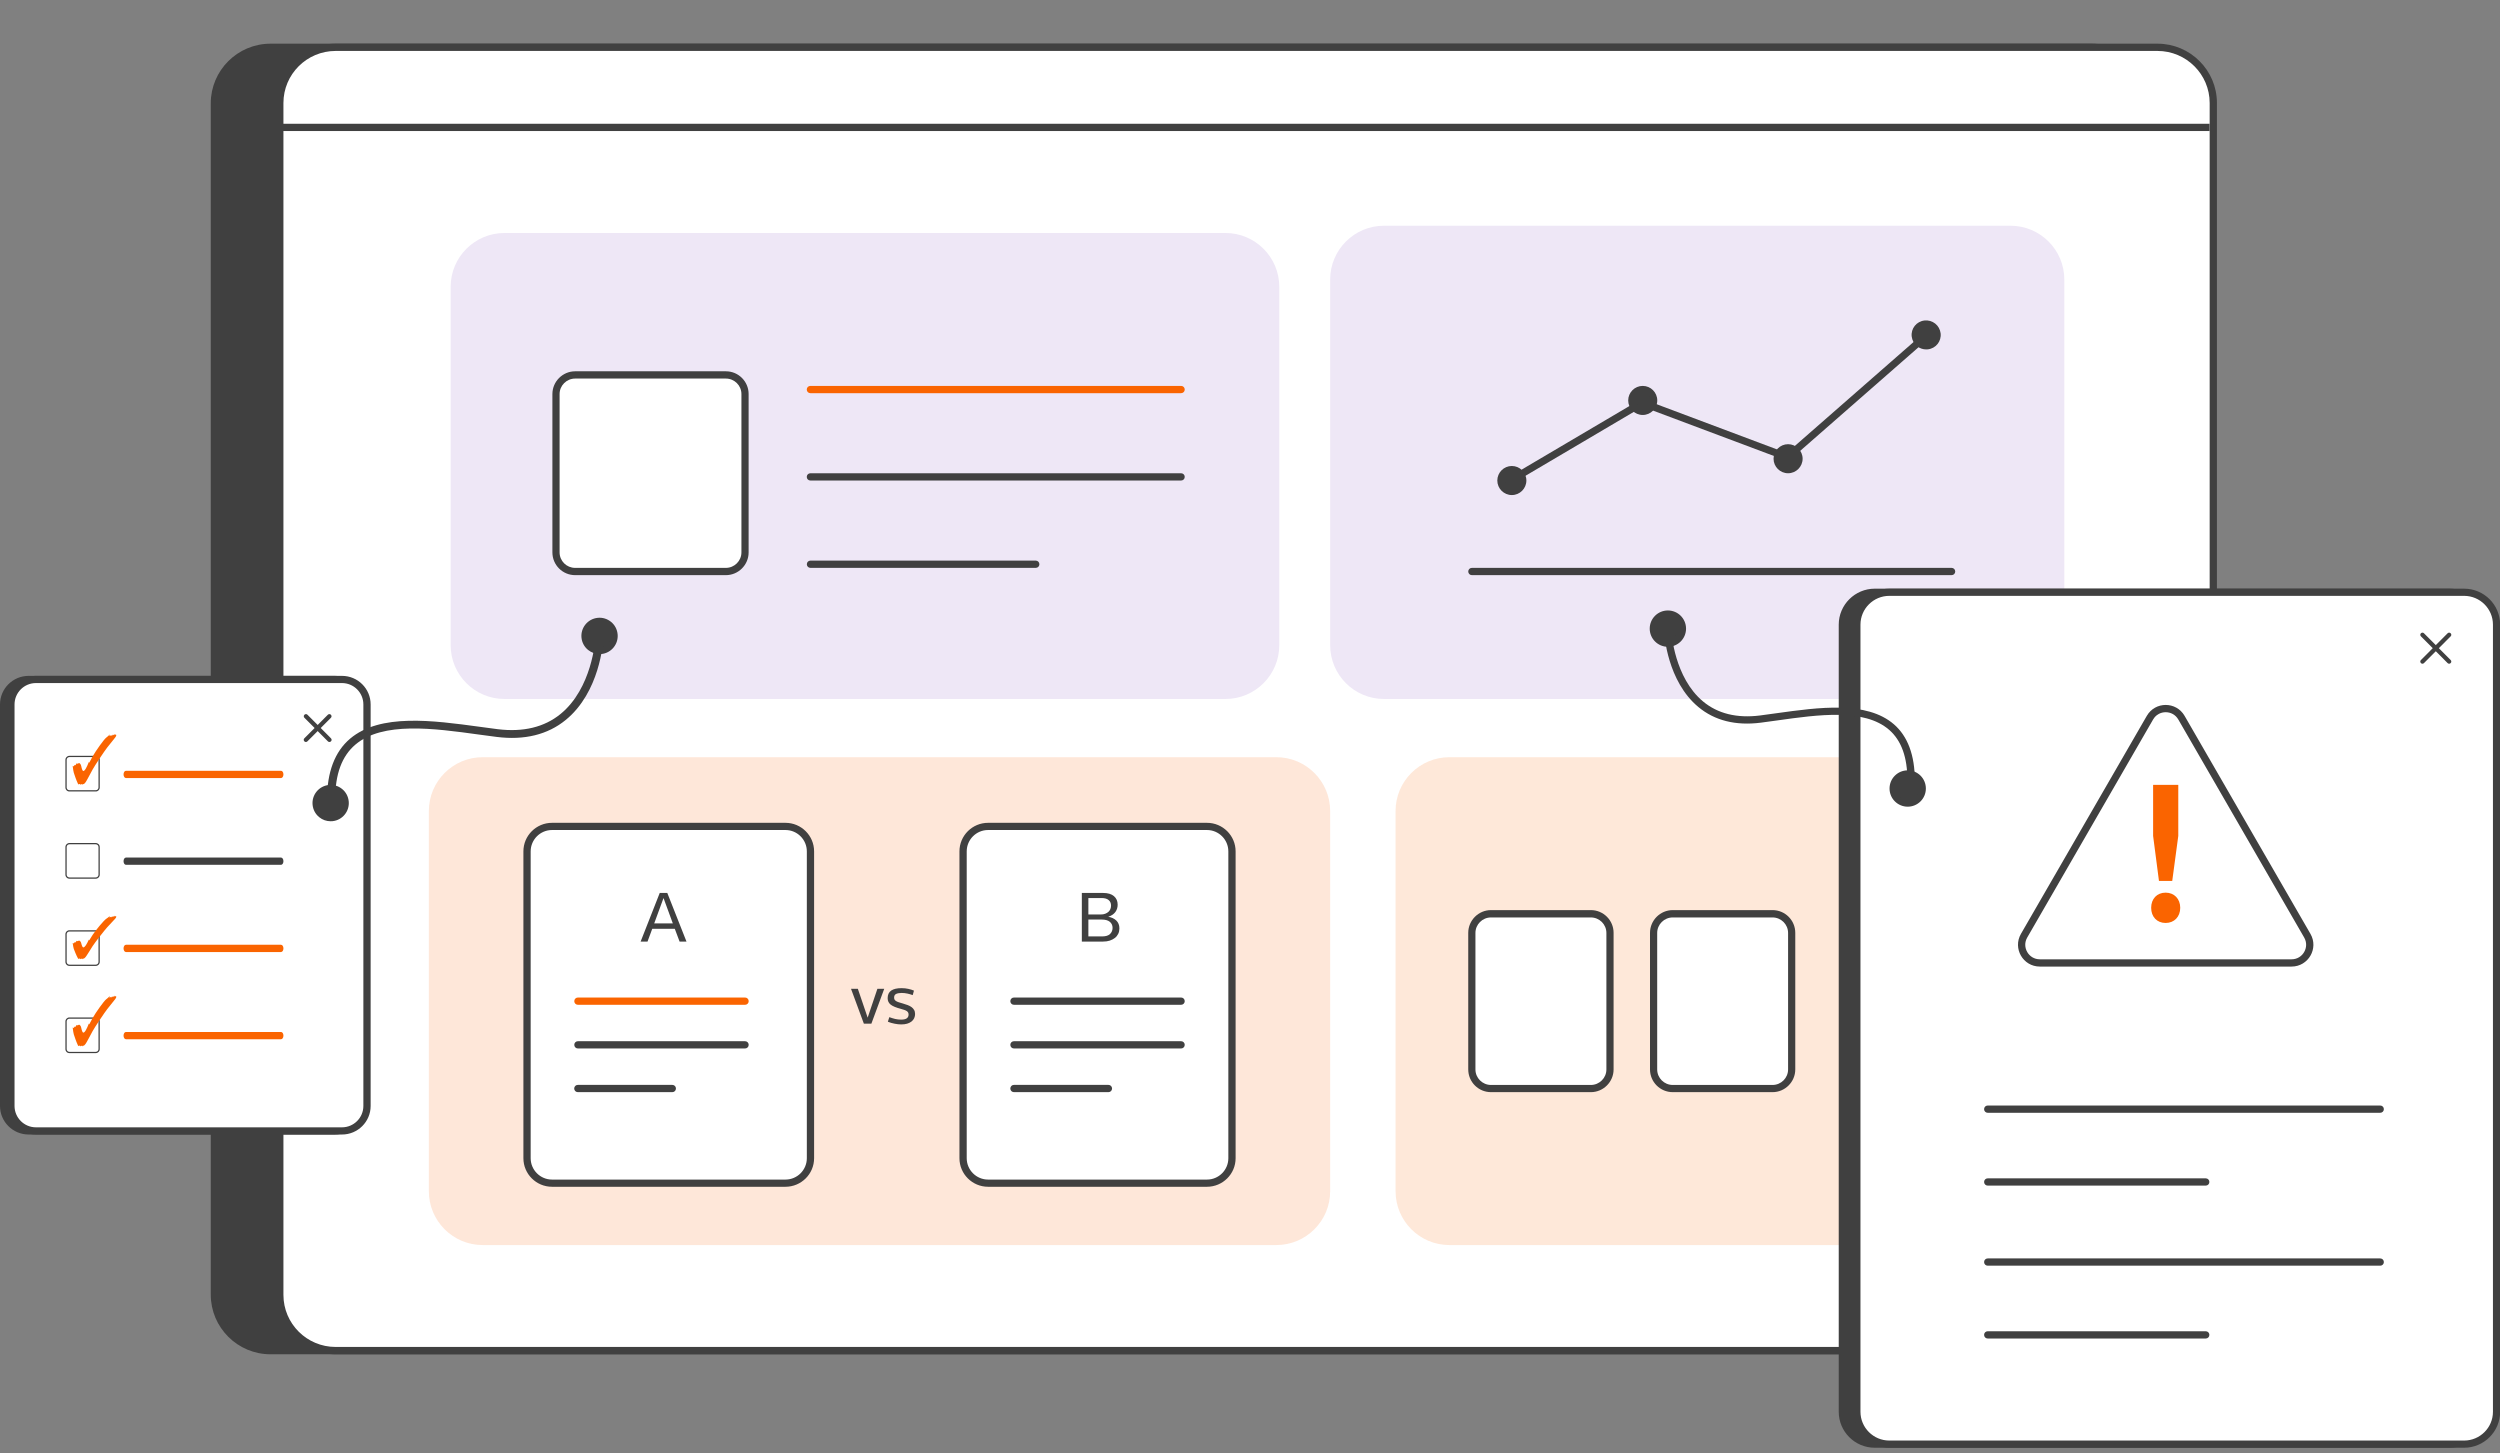 <svg width="344" height="200" viewBox="0 0 344 200" fill="none" xmlns="http://www.w3.org/2000/svg">
<rect x="0" y="0" width="344" height="200" fill="#808080" stroke="none"/>
<g clip-path="url(#clip0_9_27)">
<path d="M287.79 6.51H37.25C32.97 6.51 29.5 9.98 29.5 14.26V178.1C29.5 182.38 32.97 185.85 37.25 185.85H287.79C292.07 185.85 295.54 182.38 295.54 178.1V14.26C295.54 9.98 292.07 6.51 287.79 6.51Z" fill="#404040"/>
<path d="M287.82 186.35H37.23C32.69 186.35 29 182.67 29 178.14V14.22C29 9.69 32.69 6.01 37.23 6.01H287.82C292.36 6.01 296.05 9.69 296.05 14.22V178.13C296.05 182.66 292.36 186.34 287.82 186.34V186.35ZM37.23 7.01C33.24 7.01 30 10.25 30 14.22V178.13C30 182.11 33.24 185.34 37.23 185.34H287.82C291.81 185.34 295.05 182.1 295.05 178.13V14.22C295.05 10.24 291.81 7.01 287.82 7.01H37.23V7.01Z" fill="#404040"/>
<path d="M296.84 6.51H46.2C41.947 6.51 38.5 9.957 38.5 14.21V178.15C38.5 182.403 41.947 185.85 46.2 185.85H296.84C301.093 185.85 304.54 182.403 304.54 178.15V14.21C304.54 9.957 301.093 6.51 296.84 6.51Z" fill="white"/>
<path d="M296.87 186.35H46.18C41.67 186.35 38 182.69 38 178.19V14.17C38 9.67 41.67 6.01 46.18 6.01H296.87C301.38 6.01 305.05 9.67 305.05 14.17V178.18C305.05 182.68 301.38 186.34 296.87 186.34V186.35ZM46.18 7.01C42.22 7.01 39 10.22 39 14.17V178.18C39 182.13 42.22 185.34 46.18 185.34H296.87C300.83 185.34 304.05 182.13 304.05 178.18V14.17C304.05 10.22 300.83 7.01 296.87 7.01H46.18Z" fill="#404040"/>
<path opacity="0.15" d="M175.62 104.19H66.42C62.328 104.19 59.01 107.508 59.01 111.6V163.91C59.01 168.002 62.328 171.32 66.42 171.32H175.62C179.712 171.32 183.03 168.002 183.03 163.91V111.6C183.03 107.508 179.712 104.19 175.62 104.19Z" fill="#FA6100"/>
<path d="M120.73 136.06H121.67L119.9 140.86H118.87L117.1 136.06H118.04L119.39 140.03L120.73 136.06Z" fill="#404040"/>
<path d="M125.92 139.47C125.92 139.95 125.75 140.31 125.41 140.57C125.07 140.83 124.61 140.96 124.02 140.96C123.72 140.96 123.41 140.93 123.09 140.86C122.77 140.8 122.46 140.71 122.17 140.59L122.37 139.96C122.64 140.06 122.91 140.14 123.18 140.21C123.45 140.27 123.73 140.3 124 140.3C124.68 140.3 125.02 140.07 125.02 139.6C125.02 139.39 124.94 139.24 124.78 139.13C124.62 139.02 124.35 138.92 123.96 138.82C123.31 138.65 122.84 138.46 122.56 138.24C122.28 138.02 122.14 137.72 122.14 137.35C122.14 136.87 122.31 136.52 122.63 136.3C122.96 136.08 123.43 135.97 124.03 135.97C124.38 135.97 124.7 136 124.99 136.07C125.27 136.13 125.53 136.21 125.76 136.31L125.59 136.93C125.38 136.85 125.14 136.78 124.88 136.72C124.62 136.66 124.34 136.63 124.06 136.63C123.73 136.63 123.48 136.68 123.3 136.77C123.12 136.86 123.03 137.03 123.03 137.26C123.03 137.38 123.05 137.48 123.1 137.56C123.15 137.64 123.22 137.7 123.32 137.76C123.42 137.82 123.54 137.87 123.69 137.92C123.84 137.97 124.02 138.02 124.23 138.08C124.47 138.15 124.69 138.22 124.9 138.3C125.11 138.38 125.28 138.47 125.43 138.58C125.58 138.69 125.7 138.82 125.78 138.97C125.87 139.12 125.91 139.3 125.91 139.5L125.92 139.47Z" fill="#404040"/>
<path d="M108.07 113.71H75.96C74.055 113.71 72.51 115.255 72.51 117.16V159.35C72.51 161.255 74.055 162.8 75.96 162.8H108.07C109.975 162.8 111.52 161.255 111.52 159.35V117.16C111.52 115.255 109.975 113.71 108.07 113.71Z" fill="white"/>
<path d="M108.08 163.3H75.96C73.79 163.3 72.02 161.54 72.02 159.37V117.15C72.02 114.98 73.79 113.22 75.96 113.22H108.08C110.25 113.22 112.02 114.98 112.02 117.15V159.37C112.02 161.54 110.25 163.3 108.08 163.3V163.3ZM75.96 114.21C74.34 114.21 73.02 115.53 73.02 117.15V159.37C73.02 160.99 74.34 162.31 75.96 162.31H108.08C109.7 162.31 111.02 160.99 111.02 159.37V117.15C111.02 115.53 109.7 114.21 108.08 114.21H75.96Z" fill="#404040"/>
<path d="M102.52 138.26H79.52C79.24 138.26 79.02 138.04 79.02 137.76C79.02 137.48 79.24 137.26 79.52 137.26H102.52C102.8 137.26 103.02 137.48 103.02 137.76C103.02 138.04 102.8 138.26 102.52 138.26Z" fill="#FA6400"/>
<path d="M102.52 144.27H79.52C79.24 144.27 79.02 144.05 79.02 143.77C79.02 143.49 79.24 143.27 79.52 143.27H102.52C102.8 143.27 103.02 143.49 103.02 143.77C103.02 144.05 102.8 144.27 102.52 144.27Z" fill="#404040"/>
<path d="M92.51 150.28H79.51C79.23 150.28 79.01 150.06 79.01 149.78C79.01 149.5 79.23 149.28 79.51 149.28H92.51C92.79 149.28 93.01 149.5 93.01 149.78C93.01 150.06 92.79 150.28 92.51 150.28Z" fill="#404040"/>
<path d="M90.79 122.87H91.82L94.46 129.56H93.51L92.85 127.8H89.75L89.1 129.56H88.15L90.78 122.87H90.79ZM90.03 127.06H92.58L91.3 123.57L90.02 127.06H90.03Z" fill="#404040"/>
<path d="M166.08 113.71H135.97C134.065 113.71 132.52 115.255 132.52 117.16V159.35C132.52 161.255 134.065 162.8 135.97 162.8H166.08C167.985 162.8 169.53 161.255 169.53 159.35V117.16C169.53 115.255 167.985 113.71 166.08 113.71Z" fill="white"/>
<path d="M166.08 163.3H135.96C133.79 163.3 132.02 161.54 132.02 159.37V117.15C132.02 114.98 133.79 113.22 135.96 113.22H166.08C168.25 113.22 170.02 114.98 170.02 117.15V159.37C170.02 161.54 168.25 163.3 166.08 163.3ZM135.96 114.21C134.34 114.21 133.02 115.53 133.02 117.15V159.37C133.02 160.99 134.34 162.31 135.96 162.31H166.08C167.7 162.31 169.02 160.99 169.02 159.37V117.15C169.02 115.53 167.7 114.21 166.08 114.21H135.96Z" fill="#404040"/>
<path d="M162.52 144.27H139.52C139.24 144.27 139.02 144.05 139.02 143.77C139.02 143.49 139.24 143.27 139.52 143.27H162.52C162.8 143.27 163.02 143.49 163.02 143.77C163.02 144.05 162.8 144.27 162.52 144.27Z" fill="#404040"/>
<path d="M162.52 138.26H139.52C139.24 138.26 139.02 138.04 139.02 137.76C139.02 137.48 139.24 137.26 139.52 137.26H162.52C162.8 137.26 163.02 137.48 163.02 137.76C163.02 138.04 162.8 138.26 162.52 138.26Z" fill="#404040"/>
<path d="M152.52 150.28H139.52C139.24 150.28 139.02 150.06 139.02 149.78C139.02 149.5 139.24 149.28 139.52 149.28H152.52C152.8 149.28 153.02 149.5 153.02 149.78C153.02 150.06 152.8 150.28 152.52 150.28Z" fill="#404040"/>
<path d="M148.84 122.87H151.79C152.44 122.87 152.94 123.02 153.28 123.31C153.62 123.6 153.79 123.99 153.79 124.49C153.79 124.87 153.68 125.21 153.47 125.5C153.25 125.79 152.93 126.01 152.49 126.15C152.94 126.22 153.31 126.39 153.6 126.66C153.88 126.93 154.03 127.29 154.03 127.74C154.03 128.01 153.98 128.26 153.87 128.49C153.76 128.71 153.61 128.91 153.41 129.06C153.21 129.21 152.98 129.34 152.7 129.43C152.43 129.52 152.12 129.56 151.78 129.56H148.86V122.87H148.84ZM151.49 125.83C151.71 125.83 151.91 125.8 152.08 125.73C152.25 125.66 152.4 125.58 152.52 125.47C152.64 125.36 152.73 125.23 152.79 125.08C152.85 124.93 152.88 124.78 152.88 124.61C152.88 124.29 152.77 124.03 152.55 123.85C152.33 123.66 152.01 123.57 151.58 123.57H149.76V125.83H151.49ZM151.66 128.85C152.15 128.85 152.51 128.74 152.74 128.52C152.97 128.3 153.09 128.01 153.09 127.67C153.09 127.33 152.96 127.05 152.71 126.84C152.46 126.63 152.08 126.53 151.57 126.53H149.76V128.85H151.66V128.85Z" fill="#404040"/>
<path opacity="0.15" d="M276.63 104.19H199.44C195.348 104.19 192.03 107.508 192.03 111.6V163.91C192.03 168.002 195.348 171.32 199.44 171.32H276.63C280.722 171.32 284.04 168.002 284.04 163.91V111.6C284.04 107.508 280.722 104.19 276.63 104.19Z" fill="#FA6400"/>
<path d="M218.89 125.73H205.17C203.712 125.73 202.53 126.912 202.53 128.37V147.14C202.53 148.598 203.712 149.78 205.17 149.78H218.89C220.348 149.78 221.53 148.598 221.53 147.14V128.37C221.53 126.912 220.348 125.73 218.89 125.73Z" fill="white"/>
<path d="M218.9 150.28H205.16C203.43 150.28 202.03 148.88 202.03 147.15V128.36C202.03 126.64 203.44 125.23 205.16 125.23H218.9C220.63 125.23 222.03 126.63 222.03 128.36V147.15C222.03 148.87 220.62 150.28 218.9 150.28ZM205.16 126.24C203.98 126.24 203.02 127.2 203.02 128.37V147.16C203.02 148.33 203.98 149.29 205.16 149.29H218.9C220.08 149.29 221.04 148.33 221.04 147.16V128.37C221.04 127.2 220.08 126.24 218.9 126.24H205.16Z" fill="#404040"/>
<path d="M246.53 147.14V128.37C246.53 126.912 245.348 125.73 243.89 125.73H230.17C228.712 125.73 227.53 126.912 227.53 128.37V147.14C227.53 148.598 228.712 149.78 230.17 149.78H243.89C245.348 149.78 246.53 148.598 246.53 147.14Z" fill="white"/>
<path d="M243.9 150.28H230.17C228.44 150.28 227.04 148.88 227.04 147.15V128.36C227.04 126.64 228.45 125.23 230.17 125.23H243.9C245.63 125.23 247.03 126.63 247.03 128.36V147.15C247.03 148.87 245.62 150.28 243.9 150.28ZM230.17 126.24C228.99 126.24 228.03 127.2 228.03 128.37V147.16C228.03 148.33 228.99 149.29 230.17 149.29H243.9C245.08 149.29 246.04 148.33 246.04 147.16V128.37C246.04 127.2 245.08 126.24 243.9 126.24H230.17Z" fill="#404040"/>
<path d="M273.54 147.15V128.38C273.54 126.922 272.358 125.74 270.9 125.74H257.18C255.722 125.74 254.54 126.922 254.54 128.38V147.15C254.54 148.608 255.722 149.79 257.18 149.79H270.9C272.358 149.79 273.54 148.608 273.54 147.15Z" fill="white"/>
<path d="M270.91 150.28H257.18C255.45 150.28 254.05 148.88 254.05 147.15V128.36C254.05 126.64 255.46 125.23 257.18 125.23H270.91C272.64 125.23 274.04 126.63 274.04 128.36V147.15C274.04 148.87 272.63 150.28 270.91 150.28ZM257.18 126.24C256 126.24 255.04 127.2 255.04 128.37V147.16C255.04 148.33 256 149.29 257.18 149.29H270.91C272.09 149.29 273.05 148.33 273.05 147.16V128.37C273.05 127.2 272.09 126.24 270.91 126.24H257.18Z" fill="#404040"/>
<path d="M276.64 31.06H190.44C186.348 31.06 183.03 34.378 183.03 38.47V88.77C183.03 92.862 186.348 96.18 190.44 96.18H276.64C280.732 96.18 284.05 92.862 284.05 88.77V38.47C284.05 34.378 280.732 31.06 276.64 31.06Z" fill="#EEE7F6"/>
<path d="M208.03 67.62C208.858 67.62 209.53 66.948 209.53 66.12C209.53 65.292 208.858 64.62 208.03 64.62C207.202 64.62 206.53 65.292 206.53 66.12C206.53 66.948 207.202 67.62 208.03 67.62Z" fill="#404040"/>
<path d="M208.03 68.12C206.93 68.12 206.03 67.22 206.03 66.12C206.03 65.02 206.93 64.12 208.03 64.12C209.13 64.12 210.03 65.02 210.03 66.12C210.03 67.22 209.13 68.12 208.03 68.12ZM208.03 65.11C207.48 65.11 207.03 65.56 207.03 66.11C207.03 66.66 207.48 67.12 208.03 67.12C208.58 67.12 209.03 66.67 209.03 66.11C209.03 65.55 208.58 65.11 208.03 65.11Z" fill="#404040"/>
<path d="M246.04 64.62C246.868 64.62 247.54 63.948 247.54 63.12C247.54 62.292 246.868 61.62 246.04 61.62C245.212 61.62 244.54 62.292 244.54 63.12C244.54 63.948 245.212 64.62 246.04 64.62Z" fill="#404040"/>
<path d="M246.04 65.12C244.94 65.12 244.04 64.22 244.04 63.12C244.04 62.02 244.94 61.12 246.04 61.12C247.14 61.12 248.04 62.02 248.04 63.12C248.04 64.22 247.14 65.12 246.04 65.12ZM246.04 62.11C245.49 62.11 245.04 62.56 245.04 63.12C245.04 63.68 245.49 64.13 246.04 64.13C246.59 64.13 247.04 63.68 247.04 63.12C247.04 62.56 246.59 62.11 246.04 62.11V62.11Z" fill="#404040"/>
<path d="M208.48 66.31L207.97 65.45L225.92 54.86L226.14 54.94L245.85 62.34L264.36 46.14L265.02 46.88L246.06 63.48L226.02 55.96L208.48 66.31Z" fill="#404040"/>
<path d="M265.04 47.58C265.868 47.58 266.54 46.908 266.54 46.08C266.54 45.252 265.868 44.58 265.04 44.58C264.212 44.58 263.54 45.252 263.54 46.08C263.54 46.908 264.212 47.58 265.04 47.58Z" fill="#404040"/>
<path d="M265.04 48.08C264.59 48.08 264.16 47.93 263.8 47.65C263.38 47.32 263.12 46.84 263.05 46.31C262.92 45.21 263.71 44.22 264.81 44.1C265.33 44.04 265.86 44.19 266.28 44.52C266.7 44.85 266.96 45.33 267.03 45.86C267.16 46.96 266.37 47.95 265.27 48.07C265.19 48.07 265.12 48.08 265.04 48.08ZM264.05 46.19C264.08 46.46 264.21 46.7 264.42 46.86C264.63 47.02 264.88 47.1 265.15 47.07C265.7 47.01 266.09 46.51 266.03 45.96C266 45.69 265.87 45.45 265.66 45.29C265.45 45.12 265.19 45.05 264.93 45.08C264.38 45.14 263.99 45.64 264.05 46.19Z" fill="#404040"/>
<path d="M268.54 79.14H202.53C202.25 79.14 202.03 78.92 202.03 78.64C202.03 78.36 202.25 78.14 202.53 78.14H268.54C268.82 78.14 269.04 78.36 269.04 78.64C269.04 78.92 268.82 79.14 268.54 79.14Z" fill="#404040"/>
<path d="M226.04 56.6C226.868 56.6 227.54 55.928 227.54 55.1C227.54 54.272 226.868 53.6 226.04 53.6C225.212 53.6 224.54 54.272 224.54 55.1C224.54 55.928 225.212 56.6 226.04 56.6Z" fill="#404040"/>
<path d="M226.04 57.1C224.94 57.1 224.04 56.2 224.04 55.1C224.04 54 224.94 53.1 226.04 53.1C227.14 53.1 228.04 54 228.04 55.1C228.04 56.2 227.14 57.1 226.04 57.1ZM226.04 54.09C225.49 54.09 225.04 54.54 225.04 55.1C225.04 55.66 225.49 56.1 226.04 56.1C226.59 56.1 227.04 55.65 227.04 55.1C227.04 54.55 226.59 54.09 226.04 54.09Z" fill="#404040"/>
<path d="M168.62 32.06H69.42C65.328 32.06 62.01 35.378 62.01 39.47V88.77C62.01 92.862 65.328 96.18 69.42 96.18H168.62C172.712 96.18 176.03 92.862 176.03 88.77V39.47C176.03 35.378 172.712 32.06 168.62 32.06Z" fill="#EEE7F6"/>
<path d="M162.52 54.1H111.51C111.23 54.1 111.01 53.88 111.01 53.6C111.01 53.32 111.23 53.1 111.51 53.1H162.52C162.8 53.1 163.02 53.32 163.02 53.6C163.02 53.88 162.8 54.1 162.52 54.1Z" fill="#FA6400"/>
<path d="M162.52 66.12H111.51C111.23 66.12 111.01 65.9 111.01 65.62C111.01 65.34 111.23 65.12 111.51 65.12H162.52C162.8 65.12 163.02 65.34 163.02 65.62C163.02 65.9 162.8 66.12 162.52 66.12Z" fill="#404040"/>
<path d="M142.52 78.14H111.52C111.24 78.14 111.02 77.92 111.02 77.64C111.02 77.36 111.24 77.14 111.52 77.14H142.52C142.8 77.14 143.02 77.36 143.02 77.64C143.02 77.92 142.8 78.14 142.52 78.14Z" fill="#404040"/>
<path d="M102.51 76.01V54.24C102.51 52.782 101.328 51.6 99.87 51.6H79.15C77.692 51.6 76.51 52.782 76.51 54.24V76.01C76.51 77.468 77.692 78.65 79.15 78.65H99.87C101.328 78.65 102.51 77.468 102.51 76.01Z" fill="white"/>
<path d="M99.88 79.14H79.14C77.41 79.14 76.01 77.74 76.01 76.01V54.22C76.01 52.5 77.42 51.09 79.14 51.09H99.88C101.61 51.09 103.01 52.49 103.01 54.22V76.01C103.01 77.73 101.6 79.14 99.88 79.14ZM79.14 52.09C77.96 52.09 77 53.05 77 54.22V76.01C77 77.19 77.96 78.14 79.14 78.14H99.88C101.06 78.14 102.02 77.18 102.02 76.01V54.22C102.02 53.05 101.06 52.09 99.88 52.09H79.14Z" fill="#404040"/>
<path d="M304.04 17.03H38V18.03H304.04V17.03Z" fill="#404040"/>
<path d="M46.06 93.5H3.95C2.045 93.5 0.5 95.045 0.5 96.95V152.17C0.5 154.075 2.045 155.62 3.95 155.62H46.06C47.965 155.62 49.51 154.075 49.51 152.17V96.95C49.51 95.045 47.965 93.5 46.06 93.5Z" fill="#404040"/>
<path d="M46.07 156.11H3.94C1.77 156.11 0 154.35 0 152.18V96.93C0 94.76 1.77 93 3.94 93H46.07C48.24 93 50.01 94.76 50.01 96.93V152.18C50.01 154.35 48.24 156.11 46.07 156.11ZM3.94 93.99C2.32 93.99 1 95.31 1 96.93V152.18C1 153.8 2.32 155.12 3.94 155.12H46.07C47.69 155.12 49.01 153.8 49.01 152.18V96.93C49.01 95.31 47.69 93.99 46.07 93.99H3.94V93.99Z" fill="#404040"/>
<path d="M47.06 93.5H4.95C3.045 93.5 1.5 95.045 1.5 96.95V152.17C1.5 154.075 3.045 155.62 4.95 155.62H47.06C48.965 155.62 50.51 154.075 50.51 152.17V96.95C50.51 95.045 48.965 93.5 47.06 93.5Z" fill="white"/>
<path d="M47.07 156.11H4.94C2.77 156.11 1 154.35 1 152.18V96.93C1 94.76 2.77 93 4.94 93H47.06C49.23 93 51 94.76 51 96.93V152.18C51 154.35 49.23 156.11 47.06 156.11H47.07ZM4.94 93.99C3.32 93.99 2 95.31 2 96.93V152.18C2 153.8 3.32 155.12 4.94 155.12H47.06C48.68 155.12 50 153.8 50 152.18V96.93C50 95.31 48.68 93.99 47.06 93.99H4.94V93.99Z" fill="#404040"/>
<path d="M42.09 102.1C42.01 102.1 41.94 102.07 41.88 102.01C41.76 101.89 41.76 101.7 41.88 101.59L45.11 98.35C45.23 98.23 45.42 98.23 45.53 98.35C45.65 98.47 45.65 98.66 45.53 98.77L42.3 102.01C42.24 102.07 42.16 102.1 42.09 102.1Z" fill="#404040"/>
<path d="M45.33 102.1C45.25 102.1 45.18 102.07 45.12 102.01L41.89 98.77C41.77 98.65 41.77 98.46 41.89 98.35C42.01 98.23 42.2 98.23 42.31 98.35L45.54 101.59C45.66 101.71 45.66 101.9 45.54 102.01C45.48 102.07 45.4 102.1 45.33 102.1Z" fill="#404040"/>
<path d="M38.673 107.06H17.333C17.147 107.06 17 106.84 17 106.56C17 106.28 17.147 106.06 17.333 106.06H38.667C38.853 106.06 39 106.28 39 106.56C39 106.84 38.853 107.06 38.667 107.06H38.673Z" fill="#FA6400"/>
<path d="M38.673 119H17.333C17.147 119 17 118.78 17 118.5C17 118.22 17.147 118 17.333 118H38.667C38.853 118 39 118.22 39 118.5C39 118.78 38.853 119 38.667 119H38.673Z" fill="#404040"/>
<path d="M38.673 131H17.333C17.147 131 17 130.78 17 130.5C17 130.22 17.147 130 17.333 130H38.667C38.853 130 39 130.22 39 130.5C39 130.78 38.853 131 38.667 131H38.673Z" fill="#FA6400"/>
<path d="M38.673 143H17.333C17.147 143 17 142.78 17 142.5C17 142.22 17.147 142 17.333 142H38.667C38.853 142 39 142.22 39 142.5C39 142.78 38.853 143 38.667 143H38.673Z" fill="#FA6400"/>
<path d="M13.639 108.362V104.551C13.639 104.296 13.432 104.089 13.177 104.089H9.55C9.294 104.089 9.087 104.296 9.087 104.551V108.362C9.087 108.617 9.294 108.824 9.55 108.824H13.177C13.432 108.824 13.639 108.617 13.639 108.362Z" fill="white"/>
<path d="M13.178 108.91H9.548C9.245 108.91 9 108.665 9 108.362V104.548C9 104.247 9.247 104 9.548 104H13.178C13.481 104 13.726 104.245 13.726 104.548V108.362C13.726 108.663 13.479 108.91 13.178 108.91ZM9.548 104.175C9.341 104.175 9.173 104.343 9.173 104.548V108.362C9.173 108.569 9.341 108.735 9.548 108.735H13.178C13.385 108.735 13.553 108.567 13.553 108.362V104.548C13.553 104.343 13.385 104.175 13.178 104.175H9.548Z" fill="#404040"/>
<path d="M13.639 117.362V113.551C13.639 113.296 13.432 113.089 13.177 113.089H9.55C9.294 113.089 9.087 113.296 9.087 113.551V117.362C9.087 117.617 9.294 117.824 9.55 117.824H13.177C13.432 117.824 13.639 117.617 13.639 117.362Z" fill="white"/>
<path d="M13.178 120.91H9.548C9.245 120.91 9 120.665 9 120.362V116.548C9 116.247 9.247 116 9.548 116H13.178C13.481 116 13.726 116.245 13.726 116.548V120.362C13.726 120.663 13.479 120.91 13.178 120.91ZM9.548 116.175C9.341 116.175 9.173 116.343 9.173 116.548V120.362C9.173 120.569 9.341 120.735 9.548 120.735H13.178C13.385 120.735 13.553 120.567 13.553 120.362V116.548C13.553 116.343 13.385 116.175 13.178 116.175H9.548Z" fill="#404040"/>
<path d="M13.178 132.91H9.548C9.245 132.91 9 132.665 9 132.362V128.548C9 128.247 9.247 128 9.548 128H13.178C13.481 128 13.726 128.245 13.726 128.548V132.362C13.726 132.663 13.479 132.91 13.178 132.91ZM9.548 128.175C9.341 128.175 9.173 128.343 9.173 128.548V132.362C9.173 132.569 9.341 132.735 9.548 132.735H13.178C13.385 132.735 13.553 132.567 13.553 132.362V128.548C13.553 128.343 13.385 128.175 13.178 128.175H9.548Z" fill="#404040"/>
<path d="M13.639 144.362V140.551C13.639 140.296 13.432 140.089 13.177 140.089H9.55C9.294 140.089 9.087 140.296 9.087 140.551V144.362C9.087 144.617 9.294 144.824 9.55 144.824H13.177C13.432 144.824 13.639 144.617 13.639 144.362Z" fill="white"/>
<path d="M13.178 144.91H9.548C9.245 144.91 9 144.665 9 144.362V140.548C9 140.247 9.247 140 9.548 140H13.178C13.481 140 13.726 140.245 13.726 140.548V144.362C13.726 144.663 13.479 144.91 13.178 144.91ZM9.548 140.175C9.341 140.175 9.173 140.343 9.173 140.548V144.362C9.173 144.569 9.341 144.735 9.548 144.735H13.178C13.385 144.735 13.553 144.567 13.553 144.362V140.548C13.553 140.343 13.385 140.175 13.178 140.175H9.548Z" fill="#404040"/>
<path d="M82.503 89.494C83.608 89.494 84.503 88.598 84.503 87.494C84.503 86.389 83.608 85.494 82.503 85.494C81.399 85.494 80.503 86.389 80.503 87.494C80.503 88.598 81.399 89.494 82.503 89.494Z" fill="#404040"/>
<path d="M82.503 89.994C81.933 89.994 81.373 89.794 80.923 89.434C80.403 89.014 80.083 88.414 80.013 87.754C79.873 86.384 80.873 85.154 82.243 85.014C82.903 84.944 83.553 85.144 84.073 85.564C84.593 85.984 84.913 86.584 84.983 87.254C85.123 88.624 84.123 89.854 82.753 89.994C82.663 89.994 82.583 90.004 82.493 90.004L82.503 89.994ZM82.503 85.984C82.453 85.984 82.403 85.984 82.343 85.984C81.523 86.064 80.913 86.814 81.003 87.634C81.043 88.034 81.233 88.394 81.553 88.644C81.863 88.894 82.253 89.014 82.653 88.974C83.473 88.894 84.083 88.144 83.993 87.324C83.953 86.924 83.753 86.564 83.443 86.304C83.173 86.084 82.843 85.964 82.503 85.964V85.984Z" fill="#404040"/>
<path d="M45.503 112.504C46.608 112.504 47.503 111.608 47.503 110.504C47.503 109.399 46.608 108.504 45.503 108.504C44.399 108.504 43.503 109.399 43.503 110.504C43.503 111.608 44.399 112.504 45.503 112.504Z" fill="#404040"/>
<path d="M45.493 113.004C44.923 113.004 44.373 112.814 43.923 112.444C43.403 112.024 43.083 111.424 43.013 110.754C42.873 109.384 43.873 108.154 45.243 108.014C45.903 107.944 46.553 108.144 47.073 108.564C47.593 108.984 47.913 109.584 47.983 110.254C48.123 111.624 47.123 112.854 45.753 112.994C45.663 112.994 45.583 113.004 45.493 113.004ZM45.493 108.994C45.443 108.994 45.393 108.994 45.333 108.994C44.513 109.074 43.903 109.814 43.993 110.644C44.033 111.044 44.233 111.404 44.543 111.664C44.853 111.914 45.243 112.034 45.643 111.994C46.463 111.914 47.073 111.174 46.983 110.344C46.943 109.944 46.743 109.584 46.433 109.324C46.163 109.104 45.833 108.984 45.493 108.984V108.994Z" fill="#404040"/>
<path d="M45.022 109.989H46.124C46.124 106.509 47.039 104.042 48.901 102.458C52.67 99.259 59.669 100.217 65.852 101.069C66.711 101.187 67.549 101.306 68.364 101.403C72.166 101.877 75.362 101.09 77.831 99.075C82.548 95.24 82.978 88.345 83 88.054L81.898 88C81.898 88.065 81.468 94.723 77.115 98.257C74.889 100.067 71.979 100.767 68.486 100.336C67.681 100.239 66.843 100.12 65.984 100.002C59.57 99.129 52.307 98.138 48.163 101.65C46.069 103.428 45 106.24 45 110L45.022 109.989Z" fill="#404040"/>
<path d="M11.304 108L11.378 107.909L11.444 107.864L11.519 107.909C11.626 107.818 11.717 107.718 11.791 107.618C11.865 107.518 12.005 107.255 12.228 106.845L12.74 105.891C13.012 105.382 14.44 103.245 14.762 102.845C15.505 101.909 15.752 101.627 15.851 101.482C15.942 101.355 16 101.255 16 101.182C16 101.136 15.975 101.064 15.934 101.064C15.893 101.064 15.827 101.1 15.744 101.164L15.81 101L15.53 101.182L15.546 101.055C15.53 101.109 15.398 101.255 15.364 101.255C15.34 101.255 15.332 101.227 15.332 101.182V101.145L15.1 101.273C15.084 101.273 15.067 101.264 15.067 101.236C15.067 101.209 15.084 101.145 15.1 101.055C14.985 101.191 14.82 101.345 14.605 101.509C14.316 101.727 13.194 103.282 12.74 104.091C12.435 104.627 12.311 104.945 12.261 104.945C12.245 104.945 12.237 104.909 12.228 104.836C12.08 105.209 11.948 105.518 11.816 105.745C11.684 105.973 11.56 106.091 11.469 106.091C11.362 106.091 11.271 105.864 11.172 105.4C11.131 105.2 11.04 105.073 10.908 105L10.883 104.991C10.858 104.991 10.825 105.009 10.784 105.036C10.743 105.064 10.718 105.091 10.701 105.091H10.693L10.545 105.036L10.413 105.255C10.396 105.282 10.363 105.291 10.338 105.291C10.297 105.291 10.264 105.282 10.248 105.255C10.215 105.382 10.173 105.445 10.14 105.445C10.116 105.445 10.066 105.427 10 105.382C10.058 105.864 10.107 106.182 10.157 106.336C10.256 106.636 10.479 107.318 10.693 107.773C10.718 107.827 10.751 107.891 10.776 107.945C10.858 107.891 10.883 107.882 10.941 107.882L11.007 107.891C11.048 107.909 11.073 107.936 11.073 107.982L11.263 107.882C11.296 107.882 11.304 107.918 11.304 108Z" fill="#FA6400"/>
<path d="M11.304 132L11.378 131.922L11.444 131.883L11.519 131.922C11.626 131.844 11.717 131.758 11.791 131.673C11.865 131.587 12.005 131.361 12.228 131.01L12.74 130.192C13.012 129.756 14.44 127.925 14.762 127.582C15.505 126.779 15.752 126.538 15.851 126.413C15.942 126.304 16 126.218 16 126.156C16 126.117 15.975 126.055 15.934 126.055C15.893 126.055 15.827 126.086 15.744 126.14L15.81 126L15.53 126.156L15.546 126.047C15.53 126.094 15.398 126.218 15.364 126.218C15.34 126.218 15.332 126.195 15.332 126.156V126.125L15.1 126.234C15.084 126.234 15.067 126.226 15.067 126.203C15.067 126.179 15.084 126.125 15.1 126.047C14.985 126.164 14.82 126.296 14.605 126.436C14.316 126.623 13.194 127.956 12.74 128.649C12.435 129.109 12.311 129.382 12.261 129.382C12.245 129.382 12.237 129.351 12.228 129.288C12.08 129.608 11.948 129.873 11.816 130.068C11.684 130.262 11.56 130.364 11.469 130.364C11.362 130.364 11.271 130.169 11.172 129.771C11.131 129.6 11.04 129.491 10.908 129.429L10.883 129.421C10.858 129.421 10.825 129.436 10.784 129.46C10.743 129.483 10.718 129.506 10.701 129.506H10.693L10.545 129.46L10.413 129.647C10.396 129.67 10.363 129.678 10.338 129.678C10.297 129.678 10.264 129.67 10.248 129.647C10.215 129.756 10.173 129.81 10.14 129.81C10.116 129.81 10.066 129.795 10 129.756C10.058 130.169 10.107 130.442 10.157 130.574C10.256 130.831 10.479 131.416 10.693 131.805C10.718 131.852 10.751 131.906 10.776 131.953C10.858 131.906 10.883 131.899 10.941 131.899L11.007 131.906C11.048 131.922 11.073 131.945 11.073 131.984L11.263 131.899C11.296 131.899 11.304 131.93 11.304 132Z" fill="#FA6400"/>
<path d="M11.304 144L11.378 143.909L11.444 143.864L11.519 143.909C11.626 143.818 11.717 143.718 11.791 143.618C11.865 143.518 12.005 143.255 12.228 142.845L12.74 141.891C13.012 141.382 14.44 139.245 14.762 138.845C15.505 137.909 15.752 137.627 15.851 137.482C15.942 137.355 16 137.255 16 137.182C16 137.136 15.975 137.064 15.934 137.064C15.893 137.064 15.827 137.1 15.744 137.164L15.81 137L15.53 137.182L15.546 137.055C15.53 137.109 15.398 137.255 15.364 137.255C15.34 137.255 15.332 137.227 15.332 137.182V137.145L15.1 137.273C15.084 137.273 15.067 137.264 15.067 137.236C15.067 137.209 15.084 137.145 15.1 137.055C14.985 137.191 14.82 137.345 14.605 137.509C14.316 137.727 13.194 139.282 12.74 140.091C12.435 140.627 12.311 140.945 12.261 140.945C12.245 140.945 12.237 140.909 12.228 140.836C12.08 141.209 11.948 141.518 11.816 141.745C11.684 141.973 11.56 142.091 11.469 142.091C11.362 142.091 11.271 141.864 11.172 141.4C11.131 141.2 11.04 141.073 10.908 141L10.883 140.991C10.858 140.991 10.825 141.009 10.784 141.036C10.743 141.064 10.718 141.091 10.701 141.091H10.693L10.545 141.036L10.413 141.255C10.396 141.282 10.363 141.291 10.338 141.291C10.297 141.291 10.264 141.282 10.248 141.255C10.215 141.382 10.173 141.445 10.14 141.445C10.116 141.445 10.066 141.427 10 141.382C10.058 141.864 10.107 142.182 10.157 142.336C10.256 142.636 10.479 143.318 10.693 143.773C10.718 143.827 10.751 143.891 10.776 143.945C10.858 143.891 10.883 143.882 10.941 143.882L11.007 143.891C11.048 143.909 11.073 143.936 11.073 143.982L11.263 143.882C11.296 143.882 11.304 143.918 11.304 144Z" fill="#FA6400"/>
<path d="M337.04 81.49H257.99C255.516 81.49 253.51 83.496 253.51 85.97V194.23C253.51 196.704 255.516 198.71 257.99 198.71H337.04C339.514 198.71 341.52 196.704 341.52 194.23V85.97C341.52 83.496 339.514 81.49 337.04 81.49Z" fill="#404040"/>
<path d="M337.06 199.21H257.97C255.23 199.21 253.01 196.99 253.01 194.26V85.95C253.01 83.22 255.24 81 257.97 81H337.06C339.8 81 342.02 83.22 342.02 85.95V194.26C342.02 196.99 339.79 199.21 337.06 199.21V199.21ZM257.97 81.99C255.78 81.99 254 83.77 254 85.95V194.26C254 196.44 255.78 198.22 257.97 198.22H337.06C339.25 198.22 341.03 196.44 341.03 194.26V85.95C341.03 83.77 339.25 81.99 337.06 81.99H257.97V81.99Z" fill="#404040"/>
<path d="M339.04 81.49H259.99C257.516 81.49 255.51 83.496 255.51 85.97V194.23C255.51 196.704 257.516 198.71 259.99 198.71H339.04C341.514 198.71 343.52 196.704 343.52 194.23V85.97C343.52 83.496 341.514 81.49 339.04 81.49Z" fill="white"/>
<path d="M339.06 199.21H259.97C257.23 199.21 255.01 196.99 255.01 194.26V85.95C255.01 83.22 257.24 81 259.97 81H339.06C341.8 81 344.02 83.22 344.02 85.95V194.26C344.02 196.99 341.79 199.21 339.06 199.21V199.21ZM259.97 81.99C257.78 81.99 256 83.77 256 85.95V194.26C256 196.44 257.78 198.22 259.97 198.22H339.06C341.25 198.22 343.03 196.44 343.03 194.26V85.95C343.03 83.77 341.25 81.99 339.06 81.99H259.97V81.99Z" fill="#404040"/>
<path d="M327.52 153.12H273.51C273.23 153.12 273.01 152.9 273.01 152.62C273.01 152.34 273.23 152.12 273.51 152.12H327.52C327.8 152.12 328.02 152.34 328.02 152.62C328.02 152.9 327.8 153.12 327.52 153.12Z" fill="#404040"/>
<path d="M303.51 163.14H273.51C273.23 163.14 273.01 162.92 273.01 162.64C273.01 162.36 273.23 162.14 273.51 162.14H303.51C303.79 162.14 304.01 162.36 304.01 162.64C304.01 162.92 303.79 163.14 303.51 163.14Z" fill="#404040"/>
<path d="M327.52 174.16H273.51C273.23 174.16 273.01 173.94 273.01 173.66C273.01 173.38 273.23 173.16 273.51 173.16H327.52C327.8 173.16 328.02 173.38 328.02 173.66C328.02 173.94 327.8 174.16 327.52 174.16Z" fill="#404040"/>
<path d="M303.51 184.18H273.51C273.23 184.18 273.01 183.96 273.01 183.68C273.01 183.4 273.23 183.18 273.51 183.18H303.51C303.79 183.18 304.01 183.4 304.01 183.68C304.01 183.96 303.79 184.18 303.51 184.18Z" fill="#404040"/>
<path d="M333.33 91.33C333.25 91.33 333.18 91.3 333.12 91.24C333 91.12 333 90.93 333.12 90.82L336.79 87.14C336.91 87.02 337.1 87.02 337.21 87.14C337.33 87.26 337.33 87.45 337.21 87.56L333.54 91.24C333.48 91.3 333.4 91.33 333.33 91.33V91.33Z" fill="#404040"/>
<path d="M337 91.33C336.92 91.33 336.85 91.3 336.79 91.24L333.12 87.56C333 87.44 333 87.25 333.12 87.14C333.24 87.02 333.43 87.02 333.54 87.14L337.21 90.82C337.33 90.94 337.33 91.13 337.21 91.24C337.15 91.3 337.07 91.33 337 91.33V91.33Z" fill="#404040"/>
<path d="M229.5 88.5C230.605 88.5 231.5 87.605 231.5 86.5C231.5 85.395 230.605 84.5 229.5 84.5C228.395 84.5 227.5 85.395 227.5 86.5C227.5 87.605 228.395 88.5 229.5 88.5Z" fill="#404040"/>
<path d="M229.5 89C228.12 89 227 87.88 227 86.5C227 85.12 228.12 84 229.5 84C230.88 84 232 85.12 232 86.5C232 87.88 230.88 89 229.5 89ZM229.5 84.99C228.67 84.99 228 85.67 228 86.5C228 87.33 228.67 88.01 229.5 88.01C230.33 88.01 231 87.33 231 86.5C231 85.67 230.33 84.99 229.5 84.99Z" fill="#404040"/>
<path d="M262.5 110.5C263.605 110.5 264.5 109.605 264.5 108.5C264.5 107.395 263.605 106.5 262.5 106.5C261.395 106.5 260.5 107.395 260.5 108.5C260.5 109.605 261.395 110.5 262.5 110.5Z" fill="#404040"/>
<path d="M262.5 111C261.12 111 260 109.88 260 108.5C260 107.12 261.12 106 262.5 106C263.88 106 265 107.12 265 108.5C265 109.88 263.88 111 262.5 111ZM262.5 106.99C261.67 106.99 261 107.67 261 108.5C261 109.33 261.67 110.01 262.5 110.01C263.33 110.01 264 109.33 264 108.5C264 107.67 263.33 106.99 262.5 106.99Z" fill="#404040"/>
<path d="M263.46 107.41H262.46C262.46 104.18 261.63 101.89 259.94 100.42C256.52 97.45 250.17 98.34 244.56 99.13C243.78 99.24 243.02 99.35 242.28 99.44C238.83 99.88 235.93 99.15 233.69 97.28C229.41 93.72 229.02 87.32 229 87.05L230 87C230 87.06 230.39 93.24 234.34 96.52C236.36 98.2 239 98.85 242.17 98.45C242.9 98.36 243.66 98.25 244.44 98.14C250.26 97.33 256.85 96.41 260.61 99.67C262.51 101.32 263.48 103.93 263.48 107.42L263.46 107.41Z" fill="#404040"/>
<path d="M300.165 98.75L317.486 128.75C318.448 130.417 317.245 132.5 315.321 132.5H280.679C278.755 132.5 277.552 130.417 278.514 128.75L295.835 98.75C296.797 97.083 299.203 97.083 300.165 98.75Z" fill="white" stroke="#404040"/>
<path d="M297.074 121.221H298.899L299.732 115.019V108H296.268V115.019L297.074 121.221ZM296 124.914C296 126.154 296.805 127 297.987 127C299.168 127 300 126.154 300 124.914C300 123.674 299.168 122.828 297.987 122.828C296.805 122.828 296 123.674 296 124.914Z" fill="#FA6400"/>
</g>
<defs>
<clipPath id="clip0_9_27">
<rect width="344" height="200" fill="white"/>
</clipPath>
</defs>
</svg>

